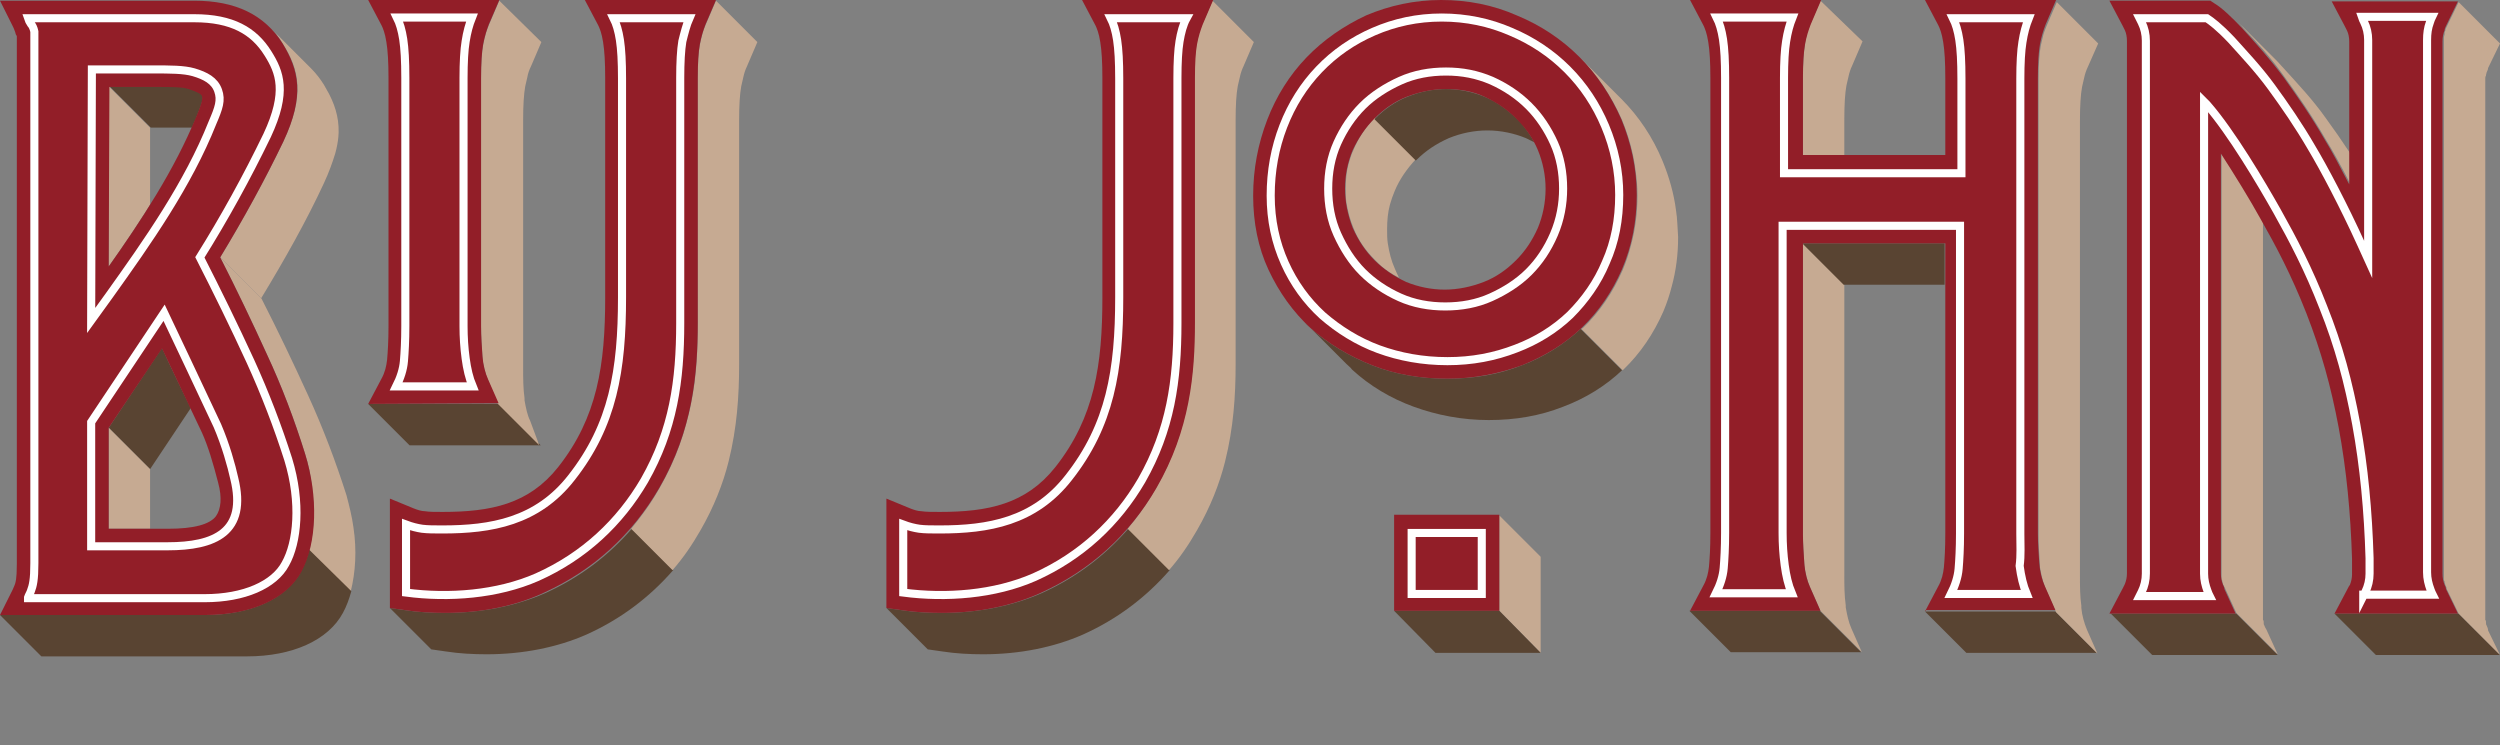 <?xml version="1.0" encoding="utf-8"?>
<!-- Generator: Adobe Illustrator 24.3.0, SVG Export Plug-In . SVG Version: 6.00 Build 0)  -->
<svg version="1.1" id="Laag_1" xmlns="http://www.w3.org/2000/svg" xmlns:xlink="http://www.w3.org/1999/xlink" x="0px" y="0px"
	 viewBox="0 0 356.5 106.3" style="enable-background:new 0 0 356.5 106.3;" xml:space="preserve">
<rect x="0" y="0" width="356.5" height="106.3" fill="#808080" stroke="none"/>
<style type="text/css">
	.st0{fill:#594432;}
	.st1{fill:#C6AA92;}
	.st2{fill:#921E28;}
	.st3{fill:none;stroke:#FFFFFF;stroke-width:1.152;stroke-miterlimit:10;}
	.st4{enable-background:new    ;}
	.st5{clip-path:url(#SVGID_2_);fill:#C6AA92;}
</style>
<g id="XMLID_3_">
	<g id="XMLID_935_">
		<polygon id="XMLID_940_" class="st0" points="71.2,57.6 77.1,63.5 58.4,63.5 52.5,57.6 		"/>
		<path id="XMLID_939_" class="st1" d="M74.8,57.1c0-0.1,0-0.2,0-0.3c-0.2-1.4-0.2-2.9-0.2-4.3V17.1c0-2.1,0.1-3.7,0.3-4.8
			c0.1-0.4,0.2-0.9,0.3-1.3c0.1-0.6,0.3-1.1,0.5-1.5L77.2,6l-6-5.9l-1.5,3.5c-0.2,0.5-0.4,1-0.5,1.5c-0.1,0.4-0.2,0.8-0.3,1.3
			c-0.2,1.1-0.3,2.7-0.3,4.8v35.4c0,1.4,0.1,2.9,0.2,4.3c0,0.1,0,0.2,0,0.3c0.2,1.1,0.4,2.1,0.8,3l1.4,3.4l5.9,5.9L75.6,60
			C75.2,59.2,75,58.2,74.8,57.1z"/>
		<path id="XMLID_938_" class="st2" d="M52.5,57.6l1.9-3.6c0.5-0.9,0.7-1.8,0.8-2.7c0.1-1.1,0.2-2.7,0.2-4.8V11.1
			c0-2.2-0.1-3.9-0.3-5.1c-0.2-1.3-0.5-2-0.7-2.4L52.5,0h18.7l-1.5,3.5c-0.3,0.8-0.6,1.7-0.8,2.8c-0.2,1.1-0.3,2.7-0.3,4.8v35.4
			c0,1.4,0.1,2.9,0.2,4.3c0.1,1.3,0.4,2.4,0.8,3.3l1.5,3.4L52.5,57.6L52.5,57.6z"/>
		<path id="XMLID_936_" class="st3" d="M67.4,55.1c-0.5-1.2-0.8-2.5-1-4s-0.3-3-0.3-4.6V11.1c0-2.2,0.1-4,0.3-5.2
			c0.2-1.3,0.5-2.4,0.9-3.4H56.6c0.4,0.8,0.7,1.8,0.9,3.1c0.2,1.3,0.3,3.1,0.3,5.5v35.4c0,2.1-0.1,3.8-0.2,5s-0.5,2.4-1.1,3.6H67.4z
			"/>
	</g>
	<g id="XMLID_928_">
		<g id="XMLID_932_">
			<path id="XMLID_934_" class="st0" d="M77.7,84.6c-4.1,1.8-9,2.8-14.2,2.8c-1.9,0-3.9-0.1-5.8-0.4l-2.1-0.3l5.9,5.9l2.1,0.3
				c1.9,0.3,3.9,0.4,5.8,0.4c5.2,0,10.1-1,14.2-2.8c4.9-2.2,9-5.3,12.4-9.2l-5.9-5.9C86.7,79.3,82.6,82.4,77.7,84.6z"/>
			<path id="XMLID_933_" class="st1" d="M102.1,0.1l-1.5,3.5c-0.2,0.5-0.4,1-0.5,1.5c-0.1,0.4-0.2,0.8-0.3,1.3
				c-0.2,1.1-0.3,2.7-0.3,4.8v34.9c0,4.4-0.2,9-1.5,13.8c-0.8,3.2-2.1,6.5-4,9.8c-1.2,2.1-2.5,3.9-4,5.7l5.9,5.9
				c1.5-1.7,2.8-3.6,4-5.7c1.9-3.3,3.2-6.6,4-9.8c1.2-4.8,1.5-9.4,1.5-13.8V17.1c0-2.1,0.1-3.7,0.3-4.8c0.1-0.4,0.2-0.9,0.3-1.3
				c0.1-0.5,0.3-1.1,0.5-1.5L108,6L102.1,0.1z"/>
		</g>
		<path id="XMLID_931_" class="st2" d="M63.5,87.4c-1.9,0-3.9-0.1-5.8-0.4l-2.1-0.3V71.1l3.4,1.4c0.5,0.2,1.1,0.4,1.6,0.4
			C61.2,73,62,73,63.1,73c6.9,0,12.3-1.1,16.5-6.4c5.6-7.1,6.7-14.6,6.7-24.2V11.1c0-2.2-0.1-3.9-0.3-5.1c-0.2-1.3-0.5-2-0.7-2.4
			L83.4,0h18.7l-1.5,3.5c-0.3,0.8-0.6,1.7-0.8,2.8c-0.2,1.1-0.3,2.7-0.3,4.8V46c0,7.3-0.7,15.3-5.5,23.6
			c-3.9,6.7-9.4,11.7-16.4,14.9C73.6,86.4,68.7,87.4,63.5,87.4L63.5,87.4z"/>
		<path id="XMLID_929_" class="st3" d="M98.3,2.6H87.5c0.4,0.8,0.7,1.8,0.9,3.1c0.2,1.3,0.3,3.1,0.3,5.5v31.2
			c0,10.4-1.3,18.2-7.2,25.7c-4.9,6.3-11.5,7.4-18.4,7.4c-1.2,0-2.1,0-2.9-0.1c-0.7-0.1-1.5-0.3-2.3-0.6v9.7
			c6.1,0.8,13,0.3,18.7-2.2c6.7-3,11.8-7.8,15.3-13.8C96,61.3,97,54.3,97,46.1v-35c0-2.2,0.1-4,0.3-5.2C97.6,4.7,97.9,3.5,98.3,2.6z
			"/>
	</g>
	<g id="XMLID_921_">
		<g id="XMLID_925_">
			<path id="XMLID_927_" class="st0" d="M148.5,84.6c-4.1,1.8-9,2.8-14.2,2.8c-1.9,0-3.9-0.1-5.8-0.4l-2.1-0.3l5.9,5.9l2.1,0.3
				c1.9,0.3,3.9,0.4,5.8,0.4c5.2,0,10.1-1,14.2-2.8c4.9-2.2,9-5.3,12.4-9.2l-5.9-5.9C157.5,79.3,153.4,82.4,148.5,84.6z"/>
			<path id="XMLID_926_" class="st1" d="M172.9,0.1l-1.5,3.5c-0.2,0.5-0.4,1-0.5,1.5c-0.1,0.4-0.2,0.8-0.3,1.3
				c-0.2,1.1-0.3,2.7-0.3,4.8v34.9c0,4.4-0.2,9-1.5,13.8c-0.8,3.2-2.1,6.5-4,9.8c-1.2,2.1-2.5,3.9-4,5.7l5.9,5.9
				c1.5-1.7,2.8-3.6,4-5.7c1.9-3.3,3.2-6.6,4-9.8c1.2-4.8,1.5-9.4,1.5-13.8V17.1c0-2.1,0.1-3.7,0.3-4.8c0.1-0.4,0.2-0.9,0.3-1.3
				c0.1-0.5,0.3-1.1,0.5-1.5l1.5-3.5L172.9,0.1z"/>
		</g>
		<path id="XMLID_924_" class="st2" d="M134.3,87.4c-1.9,0-3.9-0.1-5.8-0.4l-2.1-0.3V71.1l3.4,1.4c0.5,0.2,1.1,0.4,1.6,0.4
			C132,73,132.9,73,134,73c6.9,0,12.3-1.1,16.5-6.4c5.6-7.1,6.7-14.6,6.7-24.2V11.1c0-2.2-0.1-3.9-0.3-5.1c-0.2-1.3-0.5-2-0.7-2.4
			L154.3,0H173l-1.5,3.5c-0.3,0.8-0.6,1.7-0.8,2.8c-0.2,1.1-0.3,2.7-0.3,4.8V46c0,7.3-0.7,15.3-5.5,23.6
			c-3.9,6.7-9.4,11.7-16.4,14.9C144.4,86.4,139.5,87.4,134.3,87.4L134.3,87.4z"/>
		<path id="XMLID_922_" class="st3" d="M169.2,2.6h-10.8c0.4,0.8,0.7,1.8,0.9,3.1c0.2,1.3,0.3,3.1,0.3,5.5v31.2
			c0,10.4-1.3,18.2-7.2,25.7c-4.9,6.3-11.5,7.4-18.4,7.4c-1.2,0-2.1,0-2.9-0.1c-0.7-0.1-1.5-0.3-2.3-0.6v9.7
			c6.1,0.8,13,0.3,18.7-2.2c6.7-3,11.8-7.8,15.3-13.8c4.1-7.2,5.1-14.2,5.1-22.4v-35c0-2.2,0.1-4,0.3-5.2
			C168.4,4.7,168.7,3.5,169.2,2.6z"/>
	</g>
	<g id="XMLID_902_">
		<g id="XMLID_915_">
			<g id="XMLID_916_" class="st4">
				<g id="XMLID_919_">
					<polygon id="XMLID_920_" class="st1" points="213.8,73.5 219.7,79.4 219.7,93.1 213.8,87.1 					"/>
				</g>
				<g id="XMLID_917_">
					<polygon id="XMLID_918_" class="st0" points="213.8,87.1 219.7,93.1 204.7,93.1 198.8,87.1 					"/>
				</g>
			</g>
		</g>
		<path id="XMLID_914_" class="st0" d="M217,52.1c-3.3,1.3-6.8,1.9-10.6,1.9s-7.4-0.6-10.7-1.9s-6.3-3.1-8.8-5.3
			c-0.3-0.3-0.6-0.5-0.8-0.8l5.9,5.9c0.3,0.3,0.6,0.5,0.8,0.8c2.5,2.3,5.5,4.1,8.8,5.3c3.3,1.2,6.9,1.9,10.7,1.9s7.3-0.6,10.6-1.9
			c3.2-1.2,6.1-3,8.4-5.2l-5.9-5.9C223,49.1,220.2,50.9,217,52.1z"/>
		<path id="XMLID_913_" class="st1" d="M239,30c-0.3-2.4-1-4.8-1.9-7c-1.4-3.4-3.4-6.4-5.9-8.9l-5.9-5.9c2.5,2.5,4.5,5.5,6,8.9
			c0.9,2.2,1.6,4.6,1.9,7c0.2,1.3,0.3,2.5,0.3,3.8c0,2.4-0.3,4.8-0.9,7c-0.3,1.2-0.7,2.4-1.2,3.6c-1.4,3.2-3.3,6-5.7,8.3
			c-0.1,0-0.1,0.1-0.2,0.1l5.9,5.9l0.1-0.1c2.4-2.3,4.3-5.1,5.7-8.3c0.5-1.2,0.9-2.4,1.2-3.6c0.6-2.2,0.9-4.5,0.9-7
			C239.2,32.5,239.2,31.2,239,30z"/>
		<path id="XMLID_912_" class="st1" d="M193,21.4c-0.3,0.6-0.5,1.3-0.7,2c-0.3,1.1-0.4,2.3-0.4,3.5c0,0.7,0,1.3,0.1,2
			c0.2,1.2,0.5,2.4,1,3.6c0.7,1.8,1.8,3.3,3.1,4.6l0.7,0.7c0.8,0.7,1.7,1.3,2.7,1.8c-0.2-0.4-0.4-0.8-0.6-1.3
			c-0.5-1.1-0.8-2.3-1-3.6c-0.1-0.6-0.1-1.3-0.1-2c0-1.2,0.1-2.4,0.4-3.5c0.2-0.7,0.4-1.3,0.7-2c0.7-1.7,1.8-3.2,3-4.5l-5.9-5.9
			C194.7,18.2,193.7,19.7,193,21.4z"/>
		<path id="XMLID_911_" class="st0" d="M211.7,13.8c-1.7-0.7-3.6-1.1-5.5-1.1s-3.8,0.4-5.5,1.1c-1.8,0.7-3.3,1.8-4.6,3.1
			c0,0,0,0-0.1,0.1l5.9,5.9c0,0,0,0,0.1-0.1c1.3-1.3,2.8-2.3,4.6-3.1c1.7-0.7,3.6-1.1,5.5-1.1s3.8,0.4,5.5,1.1
			c0.4,0.2,0.8,0.4,1.2,0.6c-0.5-1-1.2-1.9-1.9-2.8l-0.6-0.6C214.9,15.6,213.4,14.5,211.7,13.8z"/>
		<path id="XMLID_907_" class="st2" d="M198.8,87.1V73.4h15v13.7H198.8z M206.4,54c-3.8,0-7.4-0.6-10.7-1.9s-6.3-3.1-8.8-5.3
			c-2.5-2.3-4.5-5.1-6-8.3c-1.5-3.2-2.2-6.8-2.2-10.6c0-3.8,0.7-7.4,2-10.8c1.3-3.4,3.2-6.4,5.6-8.9c2.4-2.5,5.3-4.5,8.5-6
			c3.3-1.4,6.9-2.2,10.7-2.2s7.4,0.7,10.8,2.2c3.4,1.4,6.4,3.4,8.9,5.9s4.5,5.5,6,8.9c1.4,3.4,2.2,7,2.2,10.8s-0.7,7.3-2.1,10.6
			c-1.4,3.2-3.3,6-5.7,8.3s-5.3,4.1-8.6,5.4C213.7,53.3,210.2,54,206.4,54z M206.2,12.7c-1.9,0-3.8,0.4-5.6,1.1
			c-1.8,0.7-3.3,1.8-4.6,3.1s-2.3,2.8-3.1,4.5c-0.7,1.7-1.1,3.5-1.1,5.5c0,1.9,0.4,3.8,1.1,5.6c0.8,1.8,1.8,3.3,3.1,4.6
			c1.3,1.3,2.8,2.3,4.5,3.1c1.7,0.7,3.6,1.1,5.5,1.1s3.8-0.4,5.6-1.1s3.3-1.8,4.6-3.1c1.3-1.3,2.3-2.8,3.1-4.6
			c0.7-1.7,1.1-3.6,1.1-5.6c0-1.9-0.4-3.8-1.1-5.5c-0.7-1.7-1.8-3.2-3.1-4.5s-2.8-2.3-4.5-3.1S208.1,12.7,206.2,12.7z"/>
		<path id="XMLID_903_" class="st3" d="M201.3,84.7V76h10v8.7H201.3z M206.4,51.5c-3.5,0-6.8-0.6-9.8-1.7s-5.7-2.8-8-4.8
			c-2.3-2.1-4.1-4.6-5.4-7.5c-1.3-2.9-2-6.1-2-9.6s0.6-6.8,1.8-9.9c1.2-3.1,2.9-5.8,5.1-8.1c2.2-2.3,4.8-4.1,7.8-5.4s6.2-2,9.7-2
			s6.8,0.7,9.8,2c3.1,1.3,5.8,3.1,8.1,5.4s4.1,5,5.4,8.1c1.3,3.1,2,6.4,2,9.8c0,3.5-0.6,6.7-1.9,9.6c-1.2,2.9-3,5.4-5.1,7.5
			c-2.2,2.1-4.8,3.7-7.7,4.8C213.1,50.9,209.9,51.5,206.4,51.5z M206.2,10.2c-2.3,0-4.5,0.4-6.5,1.3c-2,0.9-3.9,2.1-5.4,3.6
			s-2.7,3.3-3.6,5.3c-0.9,2-1.3,4.2-1.3,6.5s0.4,4.5,1.3,6.5c0.9,2,2.1,3.9,3.6,5.4s3.3,2.7,5.3,3.6c2,0.9,4.2,1.3,6.5,1.3
			s4.5-0.4,6.5-1.3s3.9-2.1,5.4-3.6s2.7-3.3,3.6-5.4c0.9-2.1,1.3-4.3,1.3-6.5c0-2.3-0.4-4.5-1.3-6.5c-0.9-2-2.1-3.8-3.6-5.3
			s-3.3-2.7-5.3-3.6C210.6,10.6,208.5,10.2,206.2,10.2z"/>
	</g>
	<g id="XMLID_882_">
		<g id="XMLID_895_">
			<g id="XMLID_896_" class="st4">
				<g id="XMLID_899_" class="st4">
					<g id="XMLID_34_">
						<g>
							<defs>
								<path id="SVGID_1_" d="M38.5,3.9c2,2,3.9,3.9,5.9,5.9c0.7,0.7,1.3,1.5,1.8,2.3c2.3,3.8,3.2,7.4,0.1,14
									c-2.6,5.4-5.6,10.9-9,16.5l-5.9-5.9c3.4-5.6,6.4-11.1,9-16.5c3.1-6.6,2.3-10.3-0.1-14C39.8,5.3,39.2,4.5,38.5,3.9z"/>
							</defs>
							<clipPath id="SVGID_2_">
								<use xlink:href="#SVGID_1_"  style="overflow:visible;"/>
							</clipPath>
							<path id="XMLID_901_" class="st5" d="M48.2,17.2c-0.2-1.8-1-3.4-2-5.1c-0.5-0.9-1.2-1.7-1.8-2.3l-5.9-5.9
								c0.7,0.7,1.3,1.5,1.8,2.3c1,1.6,1.7,3.2,2,5.1c0.2,1.4,0.1,3-0.4,4.7c-0.3,1.3-0.8,2.7-1.6,4.2c-2.6,5.4-5.6,10.9-9,16.5
								l5.9,5.9c3.4-5.6,6.5-11.1,9-16.5c0.7-1.5,1.2-2.9,1.6-4.2C48.3,20.1,48.4,18.6,48.2,17.2z"/>
						</g>
					</g>
				</g>
				<path id="XMLID_898_" class="st1" d="M50.4,75.2c-0.2-1.5-0.6-3.1-1-4.6c-1.5-4.7-3.3-9.5-5.5-14.3c-2.1-4.6-4.3-9.2-6.6-13.7
					l-5.9-5.9c2.3,4.5,4.5,9.1,6.6,13.7c2.2,4.7,4,9.5,5.5,14.3c0.5,1.5,0.8,3.1,1,4.7c0.4,3.2,0.3,6.4-0.4,9.1l5.9,5.9
					C50.7,81.6,50.9,78.5,50.4,75.2z"/>
				<path id="XMLID_897_" class="st0" d="M22.6,12.3h-7l5.9,5.9h5.9c0.2-0.6,0.5-1.1,0.7-1.7c0.8-2,0.9-2.5,0.8-2.9
					c0,0,0-0.1-0.1-0.1l-0.1-0.1c-0.3-0.3-0.8-0.5-1.8-0.8C26,12.3,24.5,12.3,22.6,12.3z"/>
			</g>
		</g>
		<path id="XMLID_894_" class="st0" d="M44.1,78.4c-0.3,1.1-0.7,2.2-1.2,3.1c-2.1,3.9-7.2,6.2-13.7,6.2H0l5.9,5.9h29.3
			c6.5,0,11.6-2.3,13.7-6.2c0.5-0.9,0.9-2,1.2-3.1L44.1,78.4z"/>
		<path id="XMLID_893_" class="st1" d="M21.4,29.2v-11l-5.9-5.9V38C17.5,35.2,19.5,32.2,21.4,29.2z"/>
		<path id="XMLID_892_" class="st0" d="M23.1,49.6L15.5,61l5.9,5.9l5.8-8.7C26,55.7,24.3,52.3,23.1,49.6z"/>
		<polygon id="XMLID_891_" class="st1" points="15.5,61 15.5,75.4 21.4,75.4 21.4,66.9 		"/>
		<path id="XMLID_887_" class="st2" d="M0,87.7l1.8-3.6c0.1-0.2,0.2-0.5,0.3-0.7c0.1-0.3,0.3-0.7,0.3-3V5.2c0-0.1,0-0.1-0.1-0.2
			C2.2,4.8,2.2,4.6,2.1,4.4C2,4.1,1.9,3.9,1.8,3.7L0,0.1h27.7c5.9,0,10,2,12.6,6.1c2.3,3.8,3.2,7.4,0.1,14c-2.6,5.4-5.6,10.9-9,16.5
			c2.3,4.5,4.5,9.1,6.6,13.7c2.2,4.7,4,9.5,5.5,14.3c1.9,6.1,1.7,12.7-0.5,16.8c-2.1,3.9-7.2,6.2-13.7,6.2H0z M24,75.4
			c3.6,0,5.9-0.6,6.8-1.8c0.7-1,0.9-2.6,0.3-4.8c-0.7-2.7-1.4-5.1-2.3-7.1c-0.7-1.5-3.7-7.8-5.7-12L15.5,61v14.4H24z M15.5,38
			c4.6-6.5,9.4-13.8,12.5-21.4c0.8-1.9,0.9-2.5,0.8-2.9c-0.1-0.3-0.7-0.6-1.9-1c-0.9-0.3-2.4-0.3-4.3-0.3h-7L15.5,38L15.5,38z"/>
		<path id="XMLID_883_" class="st3" d="M4,85.2c0.1-0.3,0.3-0.6,0.4-0.9c0.3-0.8,0.5-1.6,0.5-4V4.5C4.8,4,4.6,3.6,4.4,3.4
			C4.2,3.1,4.1,2.9,4,2.6h23.7c5.4,0,8.5,1.8,10.5,5c1.7,2.7,2.8,5.5-0.1,11.7c-2.9,6-6.1,11.8-9.6,17.4c2.5,4.9,4.9,9.8,7.2,14.8
			c2.1,4.6,3.9,9.3,5.4,14c1.9,6.2,1.3,11.9-0.4,14.9c-1.6,3-5.9,4.9-11.5,4.9H4V85.2z M13,60.2v17.7h10.9c6.7,0,11.4-2,9.5-9.7
			c-0.4-1.8-1.2-4.7-2.4-7.5c-1.1-2.4-7.6-16.1-7.6-16.1L13,60.2z M13,45.7l2.6-3.6c5.5-7.7,11.2-15.8,14.7-24.6
			c0.9-2.1,1.3-3.2,0.8-4.6c-0.5-1.4-1.8-2.1-3.5-2.6c-1.4-0.4-3.3-0.4-5.8-0.4h-8.7L13,45.7L13,45.7z"/>
	</g>
	<g id="XMLID_874_">
		<polygon id="XMLID_881_" class="st0" points="318.9,87.5 324.8,93.4 306.9,93.4 301,87.5 		"/>
		<polygon id="XMLID_880_" class="st0" points="350.6,87.5 356.5,93.4 338.8,93.4 332.9,87.5 		"/>
		<path id="XMLID_879_" class="st1" d="M354.6,89.2c-0.1-0.1-0.1-0.3-0.1-0.4v-0.1c0-0.1,0-0.2-0.1-0.3v-0.1c0-0.2,0-0.4,0-0.6V11.8
			c0-0.2,0-0.3,0-0.5v-0.1c0-0.1,0-0.3,0.1-0.4v-0.1c0-0.1,0.1-0.3,0.1-0.4c0.1-0.2,0.2-0.4,0.2-0.6l1.7-3.5l-5.9-5.9l-1.7,3.5
			c-0.1,0.2-0.2,0.4-0.2,0.6c-0.1,0.1-0.1,0.3-0.1,0.4l0,0v0.1c0,0.1-0.1,0.3-0.1,0.4v0.1c0,0.2,0,0.3,0,0.5v75.9c0,0.2,0,0.4,0,0.6
			c0,0,0,0,0,0.1v0.1c0,0.1,0,0.2,0.1,0.3V83c0,0.1,0.1,0.3,0.1,0.4c0.1,0.2,0.2,0.4,0.2,0.6l1.7,3.5l5.9,5.9l-1.7-3.5
			C354.8,89.6,354.7,89.5,354.6,89.2z"/>
		<path id="XMLID_878_" class="st1" d="M322.9,89.2c-0.1-0.1-0.1-0.3-0.1-0.4v-0.1c0-0.1,0-0.2-0.1-0.3v-0.1c0-0.2,0-0.4,0-0.6V31.6
			c-0.1-0.1-0.1-0.3-0.2-0.4c-1.6-2.9-3.7-6.3-5.7-9.3v59.9c0,0.2,0,0.4,0,0.6v0.1c0,0.1,0,0.2,0.1,0.3v0.1c0,0.1,0.1,0.3,0.1,0.4
			c0.1,0.2,0.2,0.4,0.3,0.6l1.6,3.5l5.9,5.9l-1.6-3.5C323.1,89.6,323,89.5,322.9,89.2z"/>
		<path id="XMLID_877_" class="st1" d="M325.8,11c1.8,2.5,3.9,5.5,5.8,8.8c1,1.6,2.2,3.8,3.5,6.3v-4.3c-1.2-1.8-2.3-3.4-3.4-4.9
			c-1.9-2.7-4.1-5-5.9-7c-0.4-0.4-0.7-0.8-1-1.1l-5.9-5.9c0.3,0.3,0.7,0.7,1,1.1C321.8,6,323.9,8.3,325.8,11z"/>
		<path id="XMLID_876_" class="st2" d="M332.9,87.5l1.9-3.6c0.1-0.2,0.2-0.4,0.3-0.5c0.2-0.5,0.3-1,0.3-1.5v-2.2
			c-0.2-6.5-0.8-12.8-1.9-18.7s-2.5-10.9-4.6-16.3c-2.2-5.6-4.4-9.7-6.5-13.4c-1.6-2.9-3.7-6.3-5.7-9.4v59.9c0,0.6,0.1,1.1,0.3,1.6
			c0.1,0.2,0.2,0.4,0.2,0.6l1.6,3.5h-18l1.9-3.6c0.1-0.2,0.2-0.4,0.3-0.6c0.2-0.5,0.3-1,0.3-1.5v-76c0-0.5-0.1-1.1-0.3-1.5
			c-0.1-0.2-0.2-0.4-0.3-0.6l-1.9-3.6h14.4l0.6,0.4c1,0.6,2.3,1.8,4,3.6c1.8,2,3.9,4.3,5.9,7c1.8,2.5,3.9,5.5,5.8,8.8
			c1,1.6,2.2,3.9,3.5,6.4V5.9c0-0.5-0.1-1.1-0.3-1.5c-0.1-0.2-0.2-0.4-0.3-0.6l-1.9-3.6h18l-1.7,3.5c-0.1,0.2-0.2,0.4-0.2,0.6
			c-0.2,0.5-0.3,1-0.3,1.6v75.9c0,0.6,0.1,1.1,0.3,1.6c0.1,0.2,0.2,0.4,0.2,0.6l1.7,3.5H332.9z"/>
		<path id="XMLID_875_" class="st3" d="M337,85c0.1-0.2,0.2-0.4,0.3-0.6c0.4-0.8,0.6-1.7,0.6-2.6v-2.2c-0.2-6.7-0.8-13.1-1.9-19.1
			s-2.5-11.2-4.7-16.7c-2.1-5.4-4.3-9.6-6.6-13.7c-2.2-3.9-6.5-11.2-10-15.2l-0.4-0.4v67.3c0,0.9,0.2,1.7,0.5,2.5
			c0.1,0.3,0.2,0.5,0.3,0.7h-10c0.1-0.2,0.2-0.4,0.3-0.6c0.4-0.8,0.6-1.7,0.6-2.6v-76c0-0.9-0.2-1.8-0.6-2.6
			c-0.1-0.2-0.2-0.4-0.3-0.6h9.6c0.6,0.4,1.7,1.2,3.5,3.1c1.7,1.9,3.8,4.1,5.7,6.7c1.9,2.6,3.9,5.5,5.7,8.6c1.8,3,4.6,8.3,7.1,13.8
			l1,2.2V5.7c0-0.9-0.2-1.8-0.6-2.6c-0.1-0.2-0.2-0.4-0.3-0.7h10c-0.1,0.2-0.2,0.5-0.3,0.8c-0.3,0.8-0.4,1.6-0.4,2.5v75.9
			c0,0.9,0.2,1.7,0.5,2.5c0.1,0.3,0.2,0.5,0.3,0.7H337L337,85L337,85z"/>
	</g>
	<g id="XMLID_865_">
		<polygon id="XMLID_873_" class="st0" points="259.5,87.1 265.4,93 246.8,93 240.9,87.1 		"/>
		<polygon id="XMLID_872_" class="st0" points="293.1,87.2 299,93.1 280.4,93.1 274.5,87.2 		"/>
		<path id="XMLID_871_" class="st1" d="M296.8,86.7c0-0.1,0-0.2,0-0.3c-0.2-1.4-0.2-2.9-0.2-4.3V17.2c0-2.1,0.1-3.7,0.3-4.8
			c0.1-0.4,0.2-0.9,0.3-1.3c0.1-0.5,0.3-1.1,0.5-1.5l1.5-3.4l-5.9-5.9l-1.5,3.5c-0.2,0.5-0.4,1-0.5,1.5c-0.1,0.4-0.2,0.8-0.3,1.3
			c-0.2,1.1-0.3,2.7-0.3,4.8v64.9c0,1.4,0.1,2.9,0.2,4.3c0,0.1,0,0.2,0,0.3c0.2,1.1,0.4,2.1,0.8,3l1.5,3.4l5.9,5.9l-1.5-3.4
			C297.2,88.8,296.9,87.8,296.8,86.7z"/>
		<path id="XMLID_870_" class="st1" d="M259.6,0.1l-1.5,3.5c-0.1,0.3-0.2,0.6-0.4,1c0,0.1-0.1,0.3-0.1,0.4s0,0.1,0,0.2
			c-0.1,0.4-0.2,0.8-0.2,1.2c-0.2,1.1-0.3,2.7-0.3,4.8v11l0,0h5.9V17c0-2.1,0.1-3.7,0.3-4.8c0.1-0.4,0.2-0.9,0.3-1.3
			c0.1-0.5,0.3-1.1,0.5-1.5l1.5-3.5L259.6,0.1L259.6,0.1L259.6,0.1z"/>
		<path id="XMLID_869_" class="st1" d="M264,89.6c-0.4-0.9-0.6-1.9-0.8-3c0-0.1,0-0.2,0-0.3c-0.2-1.4-0.2-2.9-0.2-4.3V40.6l-5.9-5.9
			v41.4c0,1.4,0.1,2.9,0.2,4.3c0,0.1,0,0.2,0,0.3c0.2,1.1,0.4,2.1,0.8,3l1.5,3.4l5.9,5.9L264,89.6z"/>
		<polygon id="XMLID_868_" class="st0" points="277.3,34.7 257,34.7 262.9,40.6 277.3,40.6 		"/>
		<path id="XMLID_867_" class="st2" d="M274.5,87.2l1.9-3.6c0.5-0.9,0.7-1.8,0.8-2.7c0.1-1.1,0.2-2.7,0.2-4.8V34.7h-20.3v41.4
			c0,1.4,0.1,2.9,0.2,4.3c0.1,1.3,0.4,2.4,0.8,3.3l1.5,3.4H241l1.9-3.6c0.5-0.9,0.7-1.8,0.8-2.7c0.1-1.1,0.2-2.7,0.2-4.8V11.1
			c0-2.2-0.1-3.9-0.3-5.1c-0.2-1.3-0.5-2-0.7-2.4L241,0h18.7l-1.5,3.5c-0.3,0.8-0.6,1.7-0.8,2.8c-0.2,1.1-0.3,2.7-0.3,4.8v11h20.3
			v-11c0-2.2-0.1-3.9-0.3-5.1c-0.2-1.3-0.5-2-0.7-2.4L274.5,0h18.7l-1.5,3.5c-0.3,0.8-0.6,1.7-0.8,2.8c-0.2,1.1-0.3,2.7-0.3,4.8V76
			c0,1.4,0.1,2.9,0.2,4.3c0.1,1.3,0.4,2.4,0.8,3.3l1.5,3.4h-18.6L274.5,87.2L274.5,87.2z"/>
		<path id="XMLID_866_" class="st3" d="M288.1,76.1V11.2c0-2.2,0.1-4,0.3-5.2c0.2-1.3,0.5-2.4,0.9-3.4h-10.8
			c0.4,0.8,0.7,1.8,0.9,3.1c0.2,1.3,0.3,3.1,0.3,5.5v13.5h-25.3V11.1c0-2.2,0.1-4,0.3-5.2c0.2-1.3,0.5-2.4,0.9-3.4h-10.8
			c0.4,0.8,0.7,1.8,0.9,3.1c0.2,1.3,0.3,3.1,0.3,5.5V76c0,2.1-0.1,3.8-0.2,5s-0.5,2.4-1.1,3.6h10.8c-0.5-1.2-0.8-2.5-1-4
			s-0.3-3-0.3-4.6V32.2h25.3v43.9c0,2.1-0.1,3.8-0.2,5s-0.5,2.4-1.1,3.6H289c-0.5-1.2-0.8-2.5-1-4C288.2,79.2,288.1,77.7,288.1,76.1
			z"/>
	</g>
</g>
</svg>
